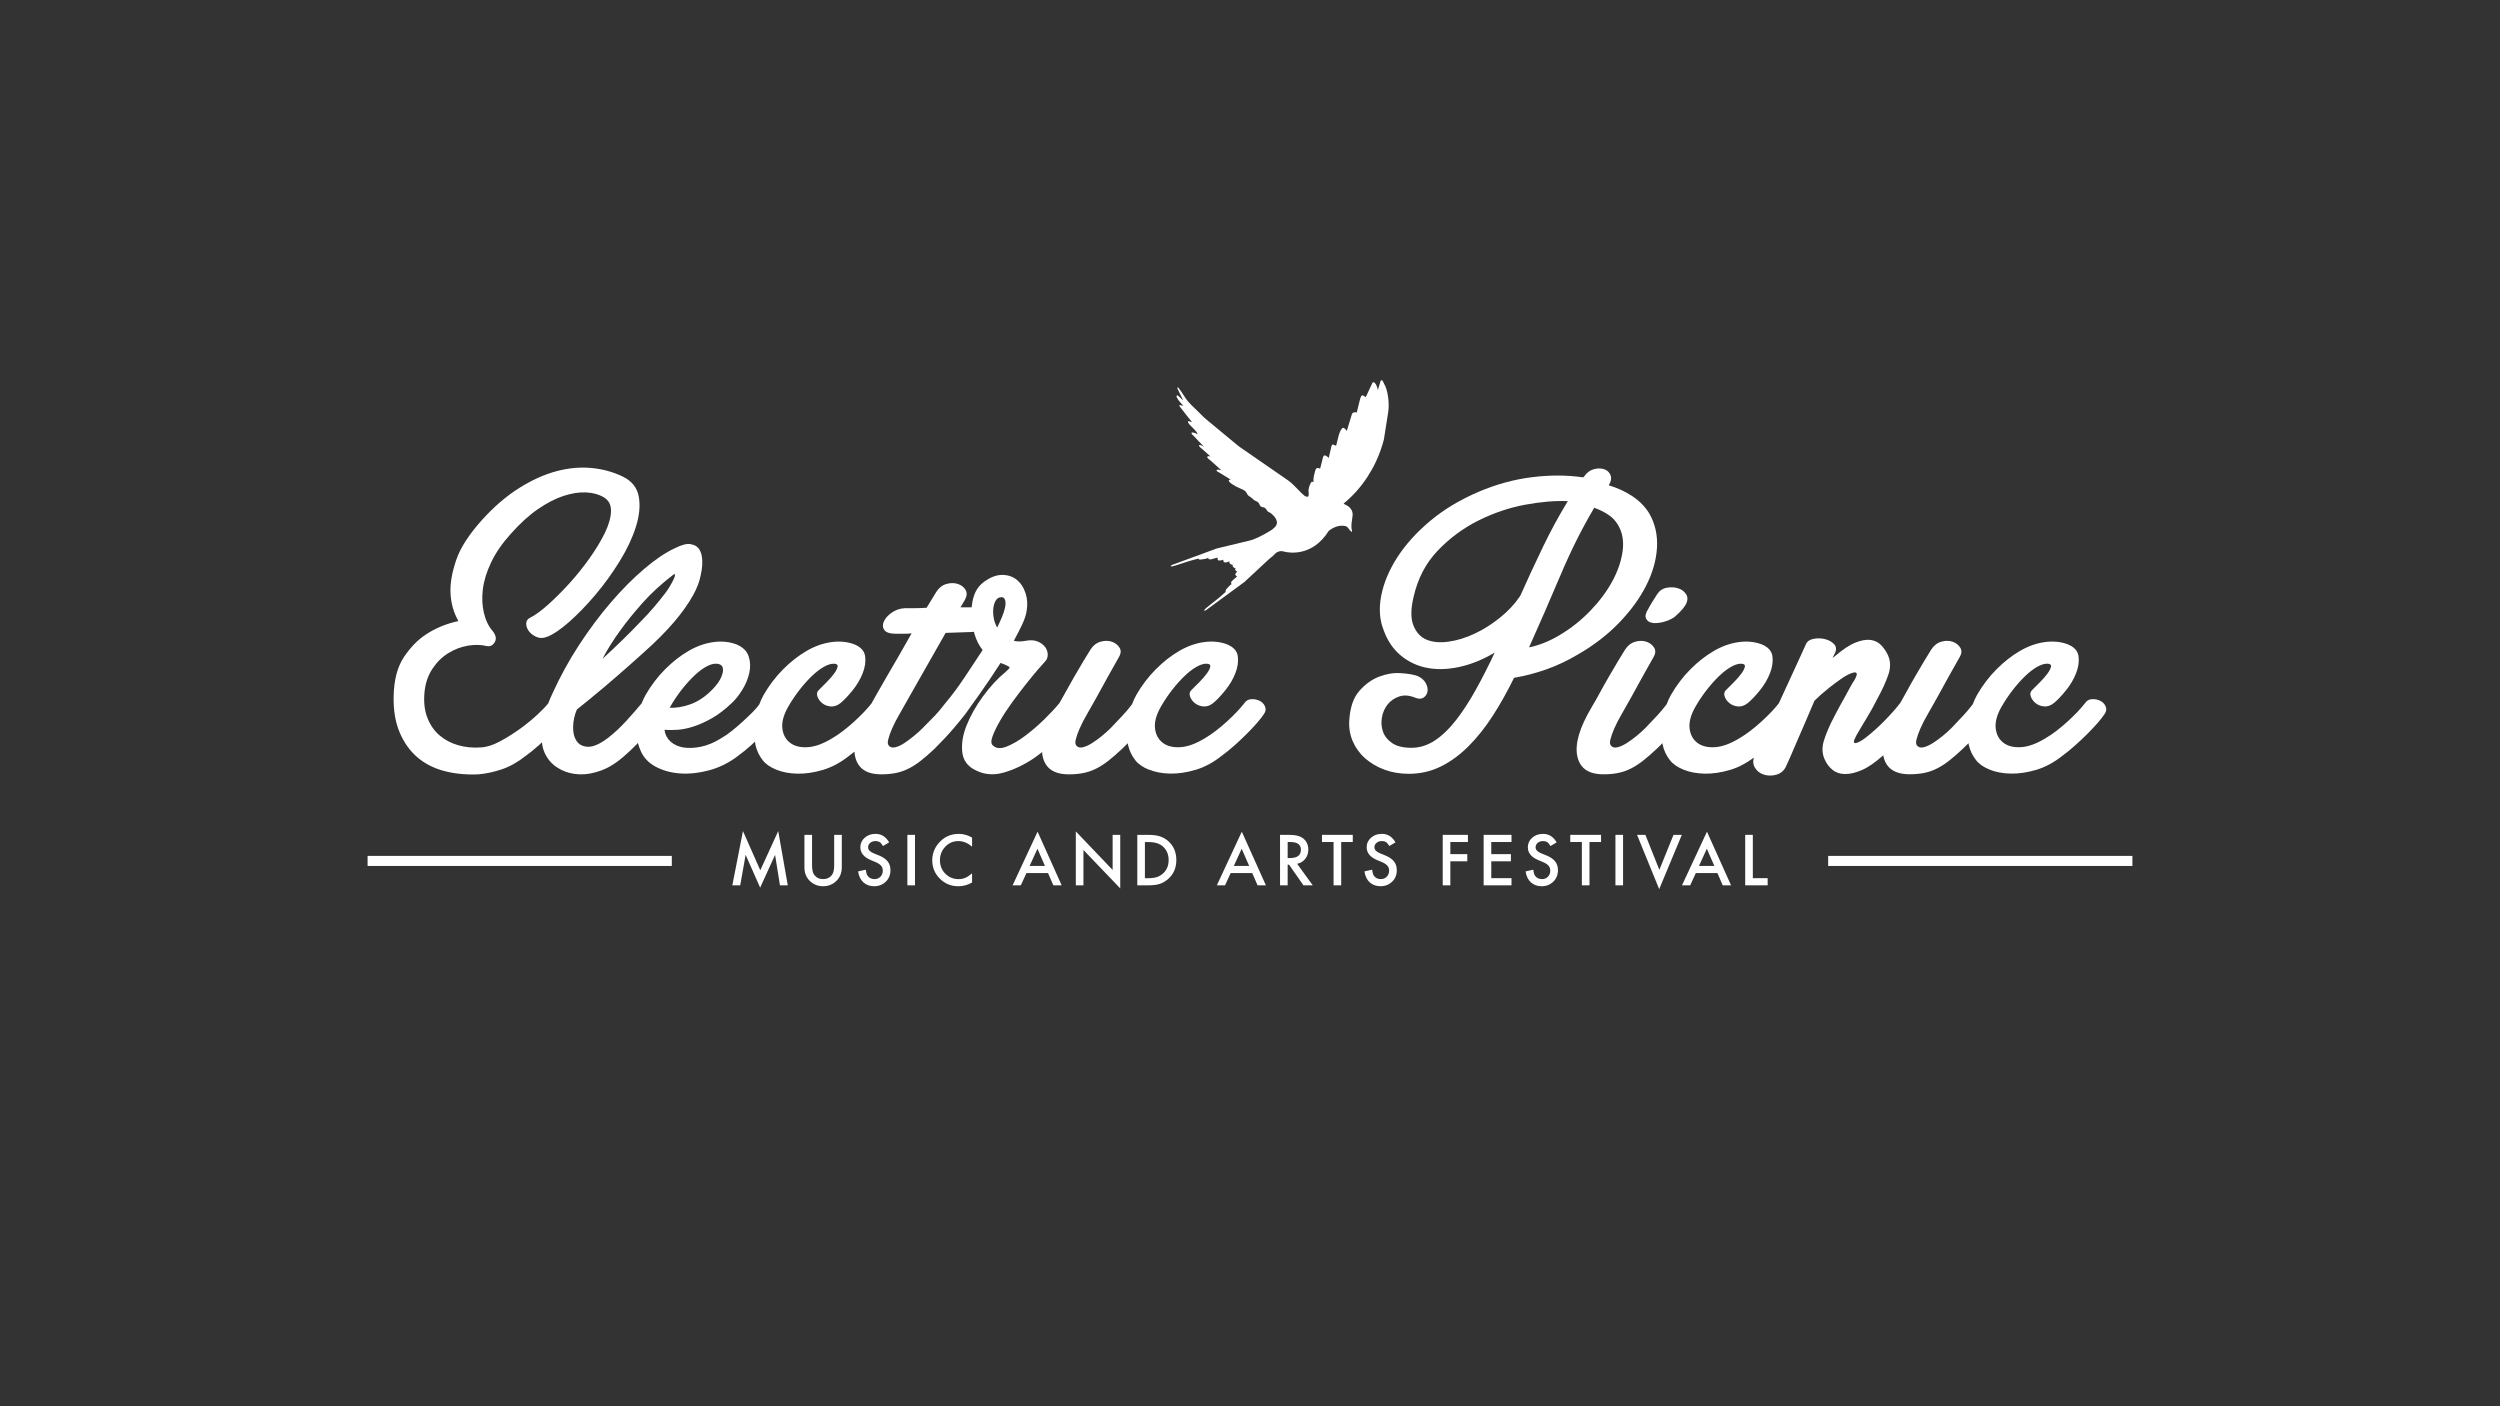 <?xml version="1.0" encoding="UTF-8"?>
<svg id="Layer_1" data-name="Layer 1" xmlns="http://www.w3.org/2000/svg" viewBox="0 0 1920 1080" fill="#FFFFFF">
  <rect x="0" y="0" width="1920" height="1080" fill="#333333" stroke="none"/>
  <path d="M882.51,591.08c4.73,1.92,10.15,2.93,16.23,3.04,6.09.11,12.57-.84,19.45-2.88,6.88-2.03,13.59-5.63,20.13-10.82,3.38-2.48,6.71-5.19,9.98-8.12,3.26-2.93,6.37-5.86,9.3-8.79,2.93-2.93,5.52-5.7,7.78-8.29,2.25-2.59,4.06-4.9,5.41-6.93,1.35-2.03,1.57-4,.67-5.92-.9-1.91-2.32-3.33-4.23-4.23-1.92-.89-4-1.29-6.26-1.18-2.26.12-4.06,1.18-5.41,3.21-1.58,2.03-3.5,4.23-5.75,6.6-2.26,2.37-4.73,4.79-7.44,7.27-2.71,2.49-5.53,4.86-8.46,7.11-2.93,2.26-5.75,4.18-8.45,5.75-7,4.28-13.31,6.6-18.95,6.93-5.64.34-10.15-.79-13.53-3.38-3.38-2.59-5.36-6.26-5.92-11-.56-4.74.85-10.15,4.23-16.24,2.7-4.73,5.64-9.13,8.79-13.19,3.16-4.06,6.31-7.61,9.47-10.66,3.16-3.04,6.2-5.41,9.13-7.1,2.93-1.69,5.52-2.54,7.78-2.54s3.26.73,3.04,2.2c-.23,1.47-1.13,3.28-2.71,5.42-1.58,2.14-3.5,4.34-5.75,6.6-2.25,2.25-4.17,4.17-5.75,5.75-1.58,1.35-2.03,3.05-1.36,5.08.68,2.03,1.91,3.78,3.73,5.24,1.8,1.47,4,2.31,6.6,2.54,2.59.23,5.13-.68,7.61-2.71,2.71-2.25,5.75-5.46,9.13-9.64,3.38-4.17,5.98-8.57,7.78-13.2,1.8-4.62,2.42-8.96,1.86-13.02-.57-4.06-3.34-7.1-8.29-9.14-5.41-2.03-11.34-2.59-17.76-1.69-6.43.9-12.75,3.16-18.94,6.77-6.21,3.61-12.18,8.28-17.93,14.04-5.75,5.75-10.76,12.35-15.05,19.79-1.26,2.24-2.31,4.65-3.27,7.15-2.69,3.49-5.11,6.37-7.22,8.58-2.25,2.37-5.3,5.58-9.13,9.64-2.03,2.03-4.28,4.06-6.77,6.09-2.48,2.03-4.96,3.84-7.44,5.41-2.48,1.58-4.79,2.65-6.93,3.21-2.15.57-3.78.28-4.91-.84-1.13-.9-1.41-2.54-.84-4.91.56-2.37,1.57-5.24,3.04-8.62,1.46-3.38,3.38-7.11,5.75-11.16,2.37-4.06,4.79-8.34,7.27-12.85,2.48-4.51,5.29-9.64,8.45-15.39,3.16-5.75,5.98-10.76,8.46-15.05,1.8-2.93,2.03-5.47.67-7.61-1.35-2.14-3.33-3.66-5.92-4.57-2.6-.9-5.47-.9-8.63,0-3.16.91-5.75,2.93-7.78,6.09-1.58,2.48-3.44,5.53-5.57,9.13-2.15,3.61-4.4,7.44-6.77,11.51-2.37,4.06-4.68,8.17-6.94,12.34-1.58,2.93-3.09,5.59-4.56,8.12-.05.06-.12.1-.17.16-2.93,3.61-6.77,7.73-11.5,12.35-4.74,4.62-9.59,8.79-14.55,12.51-4.96,3.72-9.7,6.49-14.2,8.29-4.52,1.81-8.01,1.58-10.49-.68-1.59-1.12-1.75-3.44-.51-6.93,1.24-3.49,3.16-7.49,5.76-12.01,2.59-4.51,5.69-9.24,9.3-14.21,3.6-4.96,7.16-9.64,10.65-14.04,3.5-4.4,6.6-8.18,9.3-11.34,2.71-3.15,4.51-5.18,5.41-6.09,1.35-1.35,2.04-3.09,2.04-5.24s-.68-4.11-2.04-5.92c-1.35-1.8-3.27-3.21-5.75-4.23-2.48-1.02-5.53-1.18-9.13-.51-3.39.68-6.43.68-9.13,0,2.48-4.51,4.62-8.68,6.42-12.52,1.8-3.83,2.93-7.22,3.39-10.15.9-4.96.62-9.64-.84-14.04-1.47-4.4-3.78-7.83-6.94-10.32-3.16-2.48-6.99-3.66-11.5-3.55-4.52.12-9.25,2.09-14.21,5.92-3.38,2.71-5.75,6.26-7.1,10.66-.82,2.65-1.34,5.43-1.62,8.29h-8.53l3.38-5.75c1.58-2.93,1.75-5.47.51-7.61-1.24-2.14-3.21-3.66-5.92-4.57-2.7-.9-5.64-.9-8.79,0-3.16.91-5.75,2.94-7.78,6.09l-7.44,12.18c-3.61.23-6.88.34-9.81.34h-7.11c-3.61.23-6.88,1.35-9.81,3.38-2.94,2.03-4.97,4.29-6.09,6.77-1.13,2.48-1.01,4.68.34,6.6,1.35,1.92,4.4,2.88,9.13,2.88h6.09c2.03,0,3.94-.11,5.75-.34-3.16,5.64-6.43,11.39-9.81,17.25-3.38,5.87-6.59,11.39-9.64,16.58-3.05,5.19-5.7,9.81-7.95,13.87-1.34,2.41-2.45,4.41-3.39,6.11-1.58,2.02-3.49,4.22-5.74,6.58-2.26,2.37-4.73,4.79-7.44,7.27-2.71,2.49-5.53,4.86-8.46,7.11-2.93,2.26-5.75,4.18-8.45,5.75-6.99,4.28-13.31,6.6-18.95,6.93-5.64.34-10.15-.79-13.53-3.38-3.39-2.59-5.36-6.26-5.92-11-.56-4.74.85-10.15,4.23-16.24,2.71-4.73,5.64-9.13,8.79-13.19,3.16-4.06,6.31-7.61,9.47-10.66,3.16-3.04,6.2-5.41,9.13-7.1,2.93-1.69,5.52-2.54,7.78-2.54s3.26.73,3.04,2.2c-.23,1.47-1.13,3.28-2.71,5.42-1.58,2.14-3.5,4.34-5.75,6.6s-4.18,4.17-5.75,5.75c-1.58,1.35-2.03,3.05-1.36,5.08.68,2.03,1.92,3.78,3.72,5.24,1.8,1.47,4,2.31,6.6,2.54,2.59.23,5.13-.68,7.61-2.71,2.71-2.25,5.75-5.46,9.13-9.64,3.38-4.17,5.97-8.57,7.78-13.2,1.8-4.62,2.42-8.96,1.86-13.02-.57-4.06-3.34-7.1-8.29-9.14-5.41-2.03-11.34-2.59-17.76-1.69-6.43.9-12.75,3.16-18.95,6.77-6.2,3.61-12.18,8.28-17.93,14.04-5.75,5.75-10.77,12.35-15.05,19.79-1.26,2.25-2.32,4.67-3.28,7.17-1.3,1.82-2.92,3.76-5.01,5.85-2.37,2.37-4.91,4.79-7.61,7.27-2.71,2.49-5.47,4.86-8.29,7.11-2.82,2.26-5.58,4.18-8.29,5.75-5.41,3.38-10.65,5.58-15.73,6.6-5.08,1.01-9.59,1.18-13.53.51-3.95-.67-7.22-2.2-9.81-4.56-2.59-2.37-4.12-5.36-4.57-8.97,2.71.23,5.97.23,9.81,0,3.84-.22,8-1.07,12.52-2.54,4.51-1.46,9.24-3.6,14.21-6.42,4.96-2.82,10.03-6.71,15.22-11.68,2.71-2.48,5.35-5.8,7.95-9.98,2.59-4.17,4.4-8.51,5.42-13.03,1.01-4.51.84-8.8-.51-12.85-1.35-4.06-4.52-7.1-9.47-9.14-5.41-2.03-11.33-2.59-17.76-1.69-6.43.9-12.74,3.16-18.94,6.77-6.21,3.61-12.18,8.28-17.93,14.04-5.75,5.75-10.77,12.35-15.05,19.79-1.13,2.06-2.09,4.19-2.97,6.35-.02.03-.04.05-.07.08-3.16,3.84-7.05,8.29-11.67,13.36-4.63,5.07-9.42,9.53-14.38,13.36-6.09,4.52-11.1,6.71-15.05,6.6-3.95-.11-6.88-1.58-8.79-4.4-1.92-2.82-2.82-6.48-2.71-11,.11-4.51,1.07-8.91,2.88-13.19,6.76-5.41,13.64-11.05,20.64-16.92,5.86-4.96,12.12-10.37,18.77-16.24,6.65-5.86,12.91-11.5,18.78-16.92,8.57-8.12,15.56-15.67,20.97-22.66,5.41-6.99,9.47-13.36,12.17-19.11,2.71-5.75,3.63-9.91,4.57-15.56.76-4.57.61-10.26-.97-13.87-1.81-4.28-4.96-5.19-7.66-5.75-2.71-.56-6.77.51-12.18,3.21-7.22,3.38-15.06,8.69-23.51,15.9-8.46,7.22-16.92,15.73-25.37,25.54-8.45,9.81-16.63,20.75-24.52,32.81-7.9,12.07-14.88,24.87-20.97,38.4-.98,2.08-1.88,4.24-2.72,6.45-1.58,2.03-4.28,4.84-8.09,8.43-3.84,3.61-8.24,7.22-13.2,10.83-4.96,3.61-10.15,6.88-15.56,9.81-5.41,2.93-10.38,4.52-14.88,4.74-6.09.45-11.9-.11-17.43-1.69-5.52-1.58-10.31-4.11-14.37-7.61-4.06-3.5-7.16-8-9.3-13.53-2.15-5.52-2.88-12.01-2.2-19.45.67-6.99,2.71-13.02,6.09-18.1,3.38-5.08,7.44-9.08,12.18-12.01,4.73-2.93,9.75-4.85,15.05-5.75,5.3-.9,10.2-.79,14.72.34,2.48.46,4.45-.56,5.92-3.04,1.46-2.48.96-5.29-1.52-8.45-3.17-3.6-5.42-8.23-6.77-13.87-1.35-5.64-1.64-11.73-.85-18.27.79-6.54,2.93-13.48,6.43-20.8,3.49-7.32,8.51-14.6,15.05-21.82,6.99-7.89,13.92-14.2,20.8-18.94,6.88-4.73,13.42-8.12,19.62-10.15,6.2-2.03,11.95-2.93,17.25-2.71,5.3.23,9.86,1.47,13.7,3.72,3.83,2.26,5.69,5.81,5.58,10.65-.11,4.85-1.64,10.32-4.56,16.41-2.93,6.09-6.82,12.58-11.67,19.45-4.85,6.88-10.04,13.36-15.56,19.45-5.52,6.09-11,11.56-16.4,16.41-5.41,4.85-10.15,8.29-14.21,10.32-1.81.91-2.71,2.37-2.71,4.39s.68,3.95,2.03,5.75c1.35,1.81,3.26,3.27,5.75,4.4,2.48,1.13,5.18,1.13,8.12,0,4.74-1.8,10.43-5.64,17.08-11.5,6.65-5.86,13.36-12.8,20.13-20.8,6.77-8,12.96-16.57,18.61-25.71,5.64-9.14,9.81-17.99,12.51-26.55,2.71-8.57,3.44-16.29,2.2-23.18-1.24-6.87-5.36-12.01-12.34-15.39-7.45-3.6-15.51-5.8-24.19-6.59-8.68-.79-17.65.06-26.89,2.54-9.25,2.48-18.72,6.77-28.41,12.85-9.71,6.09-19.17,14.21-28.42,24.36-10.15,11.28-16.8,21.6-19.96,30.95-3.16,9.36-4.63,17.54-4.4,24.53.22,8.12,2.26,15.56,6.09,22.33-9.25,2.03-17.48,5.41-24.69,10.15-6.32,4.06-12.01,9.87-17.09,17.42-5.07,7.56-7.72,17.65-7.95,30.28-.23,10.6,1.29,19.79,4.57,27.57,3.27,7.78,7.78,14.15,13.53,19.12,5.75,4.96,12.69,8.52,20.8,10.65,8.12,2.14,16.92,2.98,26.39,2.53,5.41-.45,11.21-1.69,17.42-3.72,6.2-2.03,12.46-5.53,18.78-10.48,3.38-2.48,6.71-5.19,9.98-8.12.84-.76,1.64-1.51,2.46-2.27.1.75.1,1.52.24,2.27.79,4.29,2.54,8.12,5.24,11.51,2.25,2.93,5.42,5.41,9.47,7.44,4.06,2.03,8.63,3.16,13.7,3.38,5.08.23,10.6-.73,16.57-2.87,5.97-2.14,12.01-5.92,18.1-11.33,3.16-2.71,6.26-5.64,9.31-8.8.36-.38.68-.74,1.03-1.11.57,2.08,1.26,4.15,2.18,6.18,2.25,5.19,6.14,9.25,11.67,12.18,5.53,2.93,11.84,4.62,18.94,5.08,7.1.45,14.55-.39,22.33-2.54,7.78-2.14,15.06-5.8,21.82-10.99,3.38-2.48,6.71-5.19,9.98-8.12,1.03-.92,2-1.85,2.98-2.77.15.86.2,1.74.4,2.6,1.01,4.39,2.88,8.29,5.58,11.67,2.25,2.93,5.75,5.36,10.49,7.27,4.74,1.92,10.15,2.93,16.24,3.04,6.09.11,12.57-.84,19.45-2.88,6.88-2.03,13.59-5.63,20.13-10.82,1.39-1.02,2.77-2.11,4.14-3.2.07,1.16.2,2.29.42,3.37,1.92,9.36,8.63,14.04,20.13,14.04,4.06,0,7.78-.33,11.16-1.01,3.39-.67,6.65-1.8,9.81-3.38,3.15-1.58,6.31-3.6,9.47-6.09,3.15-2.48,6.64-5.52,10.48-9.13,5.86-5.86,10.71-11.05,14.55-15.56,3.84-4.51,6.88-8.23,9.13-11.16,1.8-2.48,5.35-7.44,10.65-14.88,5.29-7.44,10.77-15.56,16.41-24.36,4.74,1.81,7.04,2.99,6.93,3.55-.11.57-1.07,1.64-2.88,3.21-6.32,5.19-12.17,11.51-17.59,18.95-5.41,7.44-9.59,14.83-12.52,22.16-2.93,7.33-4.06,14.16-3.38,20.47.67,6.32,3.94,10.94,9.81,13.87,6.77,3.61,14.09,4.28,21.99,2.03,7.89-2.25,15.61-5.92,23.17-11,2.22-1.49,4.26-3.17,6.37-4.78.08,1.06.18,2.1.38,3.09,1.92,9.36,8.63,14.04,20.13,14.04,4.06,0,7.78-.33,11.16-1.01,3.38-.67,6.65-1.8,9.81-3.38,3.15-1.58,6.31-3.6,9.47-6.09,3.15-2.48,6.64-5.52,10.49-9.13,1.52-1.47,2.97-2.89,4.35-4.28.09.47.11.94.22,1.4,1.01,4.39,2.88,8.29,5.58,11.67,2.25,2.93,5.75,5.36,10.49,7.27ZM514.48,543.21c2.7-4.73,5.63-9.13,8.79-13.19,3.16-4.06,6.31-7.61,9.47-10.66,3.15-3.04,6.2-5.41,9.13-7.1,2.93-1.69,5.53-2.54,7.78-2.54,4.51,0,6.31,2.26,5.41,6.77-.9,4.52-4.06,9.36-9.47,14.55-4.97,4.74-10.21,8.07-15.73,9.98-5.53,1.92-10.77,2.77-15.73,2.54l.34-.34ZM476.25,484.35c4.51-6.31,10.15-13.31,16.91-20.97,6.77-7.67,14.89-15.11,24.36-22.33,0,0,2.6-1.29-1.19,5.92-1.34,2.55-3.1,5.53-5.59,8.8-2.48,3.27-5.36,6.83-8.62,10.66-3.27,3.83-6.71,7.56-10.32,11.16-8.35,8.8-18.04,18.27-29.09,28.41,3.6-6.98,8.12-14.2,13.53-21.65ZM740.44,520.72c-4.77,7.14-9.23,13.14-13.42,18.1-.19.18-.35.42-.52.63-.2.24-.4.5-.6.72,0,0,0,.02-.01.03-2.92,3.82-5.51,6.91-7.76,9.28-2.25,2.37-5.41,5.58-9.47,9.64-2.03,2.03-4.28,4.06-6.76,6.09-2.48,2.03-4.91,3.84-7.27,5.41-2.37,1.58-4.62,2.65-6.77,3.21-2.15.57-3.77.28-4.91-.84-1.13-.9-1.41-2.54-.84-4.91.56-2.37,1.57-5.24,3.04-8.62,1.46-3.38,3.38-7.11,5.75-11.16,2.37-4.06,4.79-8.34,7.27-12.85l28.08-49.39,19.96-.68c.61,0,1.21-.07,1.8-.17.15.56.22,1.13.39,1.69,1.46,4.85,3.55,8.96,6.26,12.35-4.28,6.54-9.02,13.7-14.2,21.48ZM771.9,466.42c-.45,2.25-1.24,4.73-2.37,7.44-1.14,2.71-2.37,5.41-3.72,8.12-1.36-2.48-2.26-5.08-2.71-7.78-.45-2.71-.5-5.24-.16-7.61.34-2.37,1.01-4.28,2.03-5.75,1.02-1.46,2.42-2.2,4.23-2.2,1.35,0,2.25.74,2.71,2.2.45,1.47.45,3.33,0,5.59Z"/>
  <path d="M1211.86,502.62c12.17-6.99,22.71-15.11,31.63-24.35,8.91-9.25,15.84-18.77,20.8-28.59,4.96-9.81,7.72-19.5,8.28-29.09.56-9.58-1.41-18.32-5.91-26.22-3.17-5.19-7.45-9.58-12.86-13.2-5.41-3.6-11.49-6.43-18.27-8.46,1.8-2.93,2.25-5.52,1.35-7.78-.91-2.25-2.54-3.78-4.91-4.57-2.37-.79-5.02-.79-7.95,0-2.93.79-5.41,2.65-7.44,5.58l-.68.68c-12.17-1.8-25.2-1.86-39.07-.17-13.87,1.69-27.69,5.47-41.44,11.33-14.21,6.09-26.56,13.53-37.04,22.33-10.49,8.79-18.89,18.1-25.2,27.9-6.32,9.81-10.44,19.62-12.35,29.43-1.92,9.81-1.3,18.66,1.86,26.56,2.93,8.12,7.32,14.6,13.2,19.45,5.86,4.85,12.57,8.01,20.13,9.47,7.55,1.47,15.78,1.24,24.69-.68,8.91-1.91,17.99-5.58,27.23-11-4.73,10.15-9.59,19.68-14.54,28.59-4.96,8.91-10.04,16.69-15.22,23.34-5.19,6.66-10.6,11.84-16.24,15.56-5.64,3.72-11.62,5.58-17.93,5.58s-11.22-1.19-14.72-3.55c-3.5-2.37-5.87-5.29-7.1-8.79-1.24-3.49-1.52-7.16-.84-10.99.68-3.84,2.14-7.16,4.39-9.98,2.25-2.81,5.19-4.84,8.8-6.08,3.6-1.24,7.67-.96,12.18.84,2.71,1.13,4.9,1.13,6.59,0,1.69-1.12,2.71-2.71,3.05-4.74.33-2.03-.12-4.17-1.35-6.43-1.24-2.25-3.33-4.06-6.26-5.41-3.17-1.13-7.5-1.86-13.03-2.2-5.52-.34-11.05.57-16.57,2.71-5.53,2.14-10.55,5.75-15.05,10.82-4.52,5.08-7.11,12.47-7.78,22.16-.46,5.87.39,11.33,2.54,16.41,2.14,5.07,5.29,9.47,9.47,13.19,4.17,3.72,9.13,6.66,14.88,8.8,5.75,2.15,12.01,3.21,18.78,3.21,8.79,0,16.96-1.86,24.52-5.58,7.55-3.72,14.66-8.91,21.31-15.56,6.65-6.65,12.86-14.43,18.61-23.34,5.75-8.91,11.21-18.66,16.41-29.26,8.12-1.35,16.35-3.49,24.69-6.43,8.34-2.93,16.46-6.77,24.36-11.5ZM1151.98,474.37c-6.32,5.08-12.85,9.2-19.62,12.35-6.77,3.16-13.42,5.19-19.96,6.09-6.54.9-12.13.4-16.75-1.52-4.62-1.91-8.01-5.58-10.15-11-2.15-5.41-2.09-12.74.17-21.99,3.16-13.98,9.31-25.76,18.44-35.35,9.13-9.58,19.56-17.3,31.29-23.17,11.72-5.86,23.73-9.92,36.03-12.18,12.29-2.25,23.17-3.16,32.64-2.71-6.76,11.05-13.14,22.78-19.11,35.18-5.98,12.4-11.78,24.92-17.42,37.55-4.06,6.09-9.25,11.67-15.56,16.74ZM1198.33,442.06c7.89-18.72,16.57-36.08,26.04-52.09,3.83,1.35,7.39,3.1,10.65,5.24,3.28,2.15,5.8,4.79,7.61,7.95,3.39,5.64,4.57,12.29,3.56,19.96-1.02,7.67-3.67,15.45-7.95,23.34-4.29,7.89-9.99,15.51-17.09,22.84-7.1,7.33-15.05,13.59-23.85,18.77-7.67,4.51-15.33,7.56-23,9.13,8.12-18.04,16.12-36.42,24.02-55.14Z"/>
  <path d="M1265.98,467.44c-2.04,3.16-2.66,5.64-1.86,7.44.78,1.81,2.25,2.94,4.4,3.38,2.14.46,4.79.34,7.94-.34,3.16-.68,6.21-1.91,9.14-3.72,1.13-.9,2.59-2.25,4.4-4.06,1.8-1.8,3.27-3.61,4.4-5.41,1.8-3.15,2.03-5.86.67-8.12-1.35-2.25-3.38-3.84-6.08-4.74-2.71-.9-5.64-1.07-8.8-.51-3.16.56-5.64,2.2-7.44,4.9-1.13,1.81-2.37,3.78-3.72,5.92-1.35,2.15-2.37,3.89-3.04,5.24Z"/>
  <path d="M1403.99,528.83c3.83-3.04,7.54-5.8,11.16-8.29,1.35-.9,2.82-1.75,4.39-2.54,1.58-.79,2.99-1.3,4.23-1.53,1.24-.22,1.97.06,2.2.85.22.79-.33,2.43-1.69,4.91-1.13,1.58-2.31,3.55-3.55,5.92-1.24,2.37-2.6,4.85-4.06,7.44-1.47,2.6-2.87,5.13-4.23,7.61-1.35,2.48-2.48,4.63-3.39,6.43-3.83,7.22-6.59,13.59-8.28,19.11-1.69,5.53-1.41,10.55.85,15.06,1.35,2.93,3.26,5.41,5.75,7.44,2.48,2.03,5.58,3.1,9.3,3.21,3.72.11,8-.84,12.86-2.87,4.85-2.03,10.32-5.75,16.4-11.16.15-.12.29-.27.43-.39.04.18.04.37.07.56,1.92,9.36,8.64,14.04,20.13,14.04,4.06,0,7.79-.33,11.16-1.01,3.38-.67,6.65-1.8,9.81-3.38,3.15-1.58,6.3-3.6,9.47-6.09,3.15-2.48,6.65-5.52,10.49-9.13,1.51-1.45,2.94-2.86,4.3-4.23.09.45.16.91.26,1.35,1.02,4.4,2.87,8.29,5.58,11.68,2.25,2.93,5.75,5.36,10.49,7.27,4.74,1.92,10.14,2.93,16.23,3.04,6.1.11,12.58-.84,19.45-2.88,6.88-2.03,13.58-5.63,20.13-10.82,3.39-2.48,6.71-5.19,9.97-8.13,3.26-2.92,6.37-5.86,9.31-8.79,2.92-2.93,5.52-5.69,7.78-8.29,2.25-2.59,4.06-4.9,5.41-6.93,1.36-2.03,1.57-4,.68-5.92-.91-1.91-2.32-3.33-4.23-4.23-1.91-.89-4-1.29-6.25-1.18-2.26.11-4.05,1.18-5.41,3.21-1.57,2.03-3.5,4.23-5.75,6.6-2.26,2.37-4.74,4.79-7.44,7.27-2.71,2.49-5.53,4.85-8.46,7.1-2.93,2.26-5.76,4.18-8.45,5.75-6.99,4.28-13.31,6.6-18.94,6.93-5.64.34-10.16-.79-13.54-3.38-3.37-2.59-5.35-6.26-5.91-11-.56-4.74.84-10.15,4.23-16.24,2.7-4.73,5.64-9.13,8.8-13.19,3.15-4.06,6.31-7.61,9.47-10.66,3.15-3.04,6.2-5.41,9.13-7.1,2.93-1.69,5.53-2.54,7.79-2.54s3.26.73,3.04,2.2c-.23,1.47-1.13,3.28-2.71,5.42-1.58,2.14-3.49,4.34-5.75,6.6-2.25,2.26-4.17,4.17-5.75,5.75-1.57,1.35-2.03,3.04-1.35,5.08.68,2.03,1.91,3.78,3.73,5.24,1.8,1.47,4,2.31,6.59,2.54,2.59.23,5.13-.68,7.61-2.71,2.71-2.25,5.75-5.46,9.13-9.64,3.39-4.17,5.98-8.57,7.79-13.2,1.8-4.62,2.42-8.96,1.86-13.02-.56-4.06-3.33-7.11-8.28-9.14-5.41-2.03-11.34-2.59-17.76-1.69-6.43.91-12.75,3.16-18.94,6.77-6.21,3.61-12.18,8.28-17.94,14.04-5.75,5.75-10.77,12.35-15.05,19.79-1.26,2.24-2.31,4.65-3.27,7.15-2.7,3.49-5.12,6.37-7.22,8.58-2.25,2.37-5.3,5.58-9.12,9.65-2.03,2.03-4.29,4.06-6.77,6.09-2.48,2.03-4.96,3.84-7.44,5.41-2.49,1.58-4.8,2.65-6.93,3.21-2.16.57-3.78.28-4.92-.84-1.13-.9-1.41-2.54-.84-4.91.56-2.37,1.57-5.24,3.04-8.62,1.46-3.39,3.38-7.11,5.75-11.16,2.37-4.06,4.78-8.34,7.27-12.85,2.49-4.51,5.3-9.64,8.46-15.39,3.15-5.75,5.98-10.76,8.46-15.05,1.8-2.93,2.04-5.47.67-7.61-1.35-2.14-3.32-3.66-5.91-4.57-2.6-.9-5.47-.9-8.63,0-3.17.91-5.75,2.93-7.79,6.09-1.57,2.48-3.44,5.53-5.57,9.13-2.16,3.61-4.41,7.44-6.77,11.5-2.37,4.06-4.68,8.18-6.93,12.35-1.55,2.87-3.03,5.48-4.47,7.97-.08.11-.18.2-.26.32-2.93,3.84-6.83,8.24-11.68,13.19-4.85,4.97-9.76,9.36-14.71,13.2-1.13.9-2.37,1.75-3.72,2.53-1.35.79-2.53,1.3-3.55,1.52-1.02.23-1.58-.05-1.69-.84-.11-.79.51-2.42,1.86-4.91,2.7-4.74,5.41-9.3,8.12-13.7,2.7-4.4,5.29-9.08,7.78-14.04,3.83-6.99,6.71-13.24,8.62-18.77,1.91-5.52,1.86-10.54-.17-15.05-1.35-2.93-3.1-5.52-5.24-7.78-2.14-2.25-4.85-3.6-8.12-4.06-3.28-.45-7.17.23-11.67,2.03-4.52,1.8-9.93,5.41-16.24,10.82l-1.35,1.02,2.02-4.06c1.13-2.7.8-4.96-1.01-6.77-1.81-1.8-4.12-3.04-6.94-3.72-2.82-.68-5.7-.73-8.63-.17-2.93.57-4.85,1.86-5.75,3.89-2.48,5.41-5.47,11.96-8.97,19.62-3.49,7.67-7.1,15.51-10.82,23.51-.4.87-.8,1.69-1.2,2.56-1.57,2.02-3.48,4.21-5.73,6.57-2.25,2.37-4.73,4.79-7.44,7.27-2.7,2.49-5.53,4.85-8.46,7.1-2.93,2.26-5.75,4.18-8.45,5.75-6.99,4.28-13.31,6.6-18.95,6.93-5.63.34-10.15-.79-13.53-3.38-3.38-2.59-5.36-6.26-5.91-11-.57-4.74.84-10.15,4.23-16.24,2.7-4.73,5.63-9.13,8.79-13.19,3.17-4.06,6.32-7.61,9.47-10.66,3.17-3.04,6.21-5.41,9.14-7.1,2.92-1.69,5.52-2.54,7.78-2.54s3.26.73,3.04,2.2c-.22,1.47-1.13,3.28-2.7,5.42-1.58,2.14-3.49,4.34-5.75,6.6-2.26,2.26-4.18,4.17-5.75,5.75-1.59,1.35-2.03,3.04-1.35,5.08.67,2.03,1.91,3.78,3.72,5.24,1.8,1.47,4.01,2.31,6.6,2.54,2.59.23,5.13-.68,7.61-2.71,2.71-2.25,5.75-5.46,9.14-9.64,3.39-4.17,5.97-8.57,7.78-13.2,1.8-4.62,2.43-8.96,1.87-13.02-.57-4.06-3.34-7.11-8.29-9.14-5.41-2.03-11.34-2.59-17.75-1.69-6.43.91-12.74,3.16-18.95,6.77-6.2,3.61-12.18,8.28-17.93,14.04-5.75,5.75-10.77,12.35-15.05,19.79-1.26,2.24-2.32,4.65-3.28,7.15-2.69,3.49-5.11,6.37-7.21,8.58-2.26,2.37-5.3,5.58-9.13,9.65-2.04,2.03-4.29,4.06-6.77,6.09-2.48,2.03-4.97,3.84-7.45,5.41-2.48,1.58-4.79,2.65-6.93,3.21-2.15.57-3.78.28-4.91-.84-1.13-.9-1.41-2.54-.84-4.91.56-2.37,1.57-5.24,3.03-8.62,1.47-3.39,3.38-7.11,5.75-11.16,2.37-4.06,4.8-8.34,7.27-12.85,2.48-4.51,5.3-9.64,8.46-15.39,3.15-5.75,5.97-10.76,8.45-15.05,1.8-2.93,2.03-5.47.68-7.61-1.35-2.14-3.33-3.66-5.92-4.57-2.6-.9-5.48-.9-8.63,0-3.16.91-5.75,2.93-7.79,6.09-1.58,2.48-3.44,5.53-5.58,9.13-2.15,3.61-4.39,7.44-6.76,11.5-2.37,4.06-4.68,8.18-6.94,12.35-2.26,4.18-4.39,7.95-6.43,11.33-9.24,15.56-12.91,28.03-10.99,37.38,1.91,9.36,8.62,14.04,20.13,14.04,4.06,0,7.77-.33,11.16-1.01,3.39-.67,6.65-1.8,9.81-3.38,3.15-1.58,6.31-3.6,9.47-6.09,3.15-2.48,6.65-5.52,10.49-9.13,1.52-1.47,2.97-2.89,4.34-4.28.1.47.11.94.22,1.4,1.01,4.4,2.87,8.29,5.57,11.68,2.26,2.93,5.75,5.36,10.49,7.27,4.74,1.92,10.15,2.93,16.24,3.04,6.08.11,12.57-.84,19.46-2.88,6.21-1.83,12.26-5.01,18.2-9.41-.72,2.78-.55,5.2.57,7.22,1.57,2.82,3.89,4.74,6.93,5.75,3.05,1.02,6.26,1.07,9.64.17,3.39-.91,5.87-2.93,7.44-6.09.68-1.35,1.75-3.72,3.22-7.11,1.46-3.38,3.21-7.44,5.24-12.17,2.02-4.74,4.23-9.81,6.6-15.23,2.37-5.41,4.68-10.83,6.93-16.24,3.15-3.15,6.65-6.26,10.49-9.3Z"/>
  <rect x="1404.04" y="657.33" width="233.65" height="7.73"/>
  <rect x="282.31" y="657.33" width="233.64" height="7.73"/>
  <polygon points="599.01 679.93 605.01 679.93 597.68 638.26 583.9 668.38 570.59 638.26 562.43 679.93 568.48 679.93 572.65 656.51 583.8 681.72 595.27 656.54 599.01 679.93"/>
  <path d="M646.5,666.12v-24.95h-5.85v23.35c0,3.38-.55,5.82-1.63,7.3-1.62,2.23-3.91,3.34-6.88,3.34s-5.23-1.12-6.86-3.34c-1.09-1.54-1.63-3.97-1.63-7.3v-23.35h-5.85v24.95c0,4.09,1.27,7.45,3.81,10.09,2.85,2.95,6.36,4.42,10.52,4.42s7.68-1.47,10.54-4.42c2.54-2.64,3.82-6.01,3.82-10.09Z"/>
  <path d="M674.79,656.89l-3.87-1.58c-2.81-1.16-4.22-2.68-4.22-4.57,0-1.37.54-2.51,1.61-3.41,1.07-.92,2.42-1.38,4.04-1.38,1.32,0,2.4.27,3.24.8.81.47,1.65,1.47,2.54,3.01l4.74-2.81c-2.51-4.35-6-6.53-10.47-6.53-3.31,0-6.08.99-8.31,2.96-2.23,1.96-3.34,4.39-3.34,7.31,0,4.32,2.65,7.6,7.96,9.84l3.74,1.56c.97.42,1.81.86,2.51,1.32.7.46,1.28.96,1.72,1.48.44.53.77,1.1.98,1.73.21.63.31,1.32.31,2.07,0,1.87-.6,3.42-1.81,4.64-1.2,1.22-2.72,1.83-4.54,1.83-2.31,0-4.07-.84-5.27-2.51-.67-.87-1.14-2.45-1.41-4.72l-5.92,1.3c.53,3.61,1.88,6.42,4.04,8.41,2.2,1.99,4.97,2.99,8.34,2.99,3.55,0,6.52-1.18,8.91-3.52,2.38-2.32,3.56-5.27,3.56-8.84,0-2.66-.73-4.91-2.18-6.74-1.46-1.83-3.76-3.39-6.91-4.66Z"/>
  <rect x="696.86" y="641.17" width="5.85" height="38.76"/>
  <path d="M720.87,647.52c-3.26,3.87-4.9,8.27-4.9,13.21,0,5.51,1.95,10.21,5.85,14.11,3.91,3.87,8.64,5.8,14.18,5.8,3.69,0,7.2-.95,10.55-2.84v-7.05c-.96.81-1.86,1.49-2.72,2.06-.86.57-1.69,1.02-2.5,1.36-1.44.67-3.19,1-5.25,1-3.98,0-7.35-1.4-10.09-4.19-2.75-2.79-4.12-6.23-4.12-10.29s1.37-7.6,4.12-10.44c2.73-2.87,6.08-4.29,10.07-4.29,3.61,0,7.11,1.41,10.49,4.24v-6.93c-3.25-1.89-6.61-2.84-10.09-2.84-6.37,0-11.57,2.37-15.59,7.11Z"/>
  <path d="M777.69,679.93h6.3l4.32-9.41h16.59l4.07,9.41h6.4l-18.5-41.2-19.18,41.2ZM790.75,665.02l6.02-13.18,5.75,13.18h-11.77Z"/>
  <polygon points="832.08 652.79 860.35 682.29 860.35 641.17 854.5 641.17 854.5 668.11 826.23 638.54 826.23 679.93 832.08 679.93 832.08 652.79"/>
  <path d="M890.82,642.32c-2.26-.77-5.34-1.15-9.24-1.15h-8.13v38.76h8.03c3.93,0,6.97-.36,9.11-1.08,2.29-.72,4.48-2,6.58-3.84,4.17-3.68,6.25-8.5,6.25-14.46s-2-10.74-6-14.38c-1.97-1.81-4.17-3.09-6.6-3.84ZM893.2,670.82c-1.4,1.27-2.98,2.2-4.72,2.79-1.74.55-3.93.83-6.55.83h-2.64v-27.76h2.64c4.98,0,8.76,1.18,11.32,3.54,2.84,2.64,4.27,6.09,4.27,10.34s-1.44,7.64-4.32,10.27Z"/>
  <path d="M953.71,638.74l-19.18,41.2h6.3l4.32-9.41h16.59l4.07,9.41h6.4l-18.5-41.2ZM947.59,665.02l6.02-13.18,5.75,13.18h-11.77Z"/>
  <path d="M1002.43,659.62c1.57-1.98,2.36-4.34,2.36-7.08,0-3.52-1.26-6.35-3.76-8.49-2.28-1.92-5.98-2.89-11.1-2.89h-6.86v38.76h5.85v-15.87h1.05l11.07,15.87h7.15l-12-16.52c2.57-.55,4.65-1.82,6.23-3.79ZM988.93,658.97v-12.3h2.09c5.39,0,8.08,1.98,8.08,5.95,0,4.23-2.77,6.35-8.31,6.35h-1.86Z"/>
  <polygon points="1015.28 646.67 1024.19 646.67 1024.19 679.93 1030.04 679.93 1030.04 646.67 1038.93 646.67 1038.93 641.17 1015.28 641.17 1015.28 646.67"/>
  <path d="M1069.18,677.12c2.38-2.32,3.56-5.27,3.56-8.84,0-2.66-.73-4.91-2.18-6.74-1.46-1.83-3.76-3.39-6.91-4.66l-3.87-1.58c-2.81-1.16-4.22-2.68-4.22-4.57,0-1.37.54-2.51,1.61-3.41,1.07-.92,2.42-1.38,4.04-1.38,1.32,0,2.4.27,3.24.8.8.47,1.65,1.47,2.54,3.01l4.74-2.81c-2.51-4.35-6-6.53-10.47-6.53-3.31,0-6.08.99-8.31,2.96-2.22,1.96-3.34,4.39-3.34,7.31,0,4.32,2.65,7.6,7.96,9.84l3.74,1.56c.97.42,1.81.86,2.51,1.32.7.46,1.28.96,1.72,1.48.44.53.77,1.1.98,1.73.21.63.31,1.32.31,2.07,0,1.87-.6,3.42-1.81,4.64-1.2,1.22-2.72,1.83-4.54,1.83-2.31,0-4.07-.84-5.27-2.51-.67-.87-1.14-2.45-1.41-4.72l-5.92,1.3c.53,3.61,1.88,6.42,4.04,8.41,2.2,1.99,4.97,2.99,8.34,2.99,3.55,0,6.52-1.18,8.91-3.52Z"/>
  <polygon points="1126.88 655.98 1113.86 655.98 1113.86 646.67 1127.36 646.67 1127.36 641.17 1108.01 641.17 1108.01 679.93 1113.86 679.93 1113.86 661.48 1126.88 661.48 1126.88 655.98"/>
  <polygon points="1139.44 679.93 1160.83 679.93 1160.83 674.43 1145.3 674.43 1145.3 661.48 1160.38 661.48 1160.38 655.98 1145.3 655.98 1145.3 646.67 1160.83 646.67 1160.83 641.17 1139.44 641.17 1139.44 679.93"/>
  <path d="M1187.42,656.89l-3.87-1.58c-2.81-1.16-4.22-2.68-4.22-4.57,0-1.37.54-2.51,1.61-3.41,1.07-.92,2.42-1.38,4.04-1.38,1.32,0,2.4.27,3.24.8.81.47,1.65,1.47,2.54,3.01l4.74-2.81c-2.51-4.35-6-6.53-10.47-6.53-3.31,0-6.08.99-8.31,2.96-2.23,1.96-3.34,4.39-3.34,7.31,0,4.32,2.65,7.6,7.96,9.84l3.74,1.56c.98.42,1.81.86,2.51,1.32.7.46,1.28.96,1.72,1.48.44.53.77,1.1.98,1.73.21.63.31,1.32.31,2.07,0,1.87-.6,3.42-1.81,4.64-1.2,1.22-2.72,1.83-4.54,1.83-2.31,0-4.07-.84-5.27-2.51-.67-.87-1.14-2.45-1.41-4.72l-5.92,1.3c.53,3.61,1.88,6.42,4.04,8.41,2.19,1.99,4.97,2.99,8.34,2.99,3.55,0,6.52-1.18,8.91-3.52,2.38-2.32,3.56-5.27,3.56-8.84,0-2.66-.73-4.91-2.19-6.74-1.45-1.83-3.76-3.39-6.9-4.66Z"/>
  <polygon points="1205.96 646.67 1214.87 646.67 1214.87 679.93 1220.72 679.93 1220.72 646.67 1229.61 646.67 1229.61 641.17 1205.96 641.17 1205.96 646.67"/>
  <rect x="1240.66" y="641.17" width="5.85" height="38.76"/>
  <polygon points="1285.26 641.17 1274.38 668.03 1263.66 641.17 1257.26 641.17 1274.26 682.85 1291.65 641.17 1285.26 641.17"/>
  <path d="M1291.77,679.93h6.3l4.32-9.41h16.59l4.07,9.41h6.4l-18.5-41.2-19.18,41.2ZM1304.83,665.02l6.02-13.18,5.75,13.18h-11.77Z"/>
  <polygon points="1340.32 641.17 1340.32 679.93 1357.56 679.93 1357.56 674.43 1346.17 674.43 1346.17 641.17 1340.32 641.17"/>
  <path d="M984.81,423.3l1.35.35h0c3.62.89,21.63,4.22,34.28-15.89,0,0,3.55-3.17,8.45-3.93.16,0,.34-.01.54-.01.71-.08,1.4-.09,2.06-.07.71.06,1.43.18,2.16.41.49.14.89.41,1.28.83.38.4.74.83,1.07,1.33.33.46.69.93,1.04,1.32.33.39.77.65,1.23.81l.15-.5c-.46-1.56-.62-3.08-.54-4.46.08-1.41.2-2.73.43-3.98.18-1.25.35-2.44.48-3.56.1-1.12,0-2.19-.33-3.23-.34-1.02-.97-2.02-1.99-3.01-1.02-.97-2.55-1.91-4.58-2.84.3-.37.5-.6.63-.68,6.83-5.68,12.7-12.32,17.63-19.88,4.92-7.56,8.69-15.56,11.32-24.08l.36-1.11c.23-.76.43-1.49.61-2.2.2-.73.3-1.14.36-1.25l3.33-21.12c.23-1.5.33-3.11.36-4.82,0-1.73-.08-3.44-.25-5.17-.18-1.74-.44-3.44-.8-5.1-.35-1.65-.84-3.17-1.38-4.56-.18-.41-.4-.9-.73-1.48-.31-.6-.61-1.18-.89-1.79-.18-.36-.38-.71-.53-1.03-.61-1.13-1.35-.35-1.56-.12l-1.83,6.03-.34,1.3-.25-1.44h.02c-.1-.25-.2-.53-.3-.92-.15-.51-.38-1.05-.62-1.58-.28-.57-.58-1.04-.95-1.47-.33-.41-.66-.68-1.04-.8-.55-.17-.94.06-1.1.66l-.05.07-4.97,10.65c-.5-.27-1.25-.7-2.01-1.22-1.38-.96-2.31,2.49-2.31,2.49l-2.62,10.61c-3.37-1.08-3.86,1.71-3.86,1.71h0s-3.79,12.38-3.79,12.38c-1.86-2.55-2.6-2.36-2.6-2.36-.45-.05-.87.19-1.25.67-.38.51-.73,1.04-1.04,1.69-.3.66-.56,1.24-.76,1.78-.2.54-.31.84-.34.89l-.05.17-2.11,8.41-.07.21c-.49-.23-1.13-.51-1.79-.84-1.35-.67-1.81,1.2-1.81,1.2l-2.03,8.93h-.03c-2.42-2.57-3.67-1.8-3.67-1.8l.04.07c-.1.04-.23.09-.28.17-.18.3-.33.66-.46,1.1l-.3.94-.36,1.67-1.56,6.04-1.3-.4c-.05-.02-.08,0-.1-.02-1.38-.43-2.07,1.07-2.22,1.48-.05.19-.07.4-.15.57-.18.7-.38,1.42-.56,2.13-.17.71-.33,1.33-.46,1.84-.03.1-.05.33-.1.72-.08.33-.13.76-.18,1.19-.03.42-.05.79-.08,1.17l.15,1.68-.46-.15s-.03-.03-.08-.03c-.05-.02-.12-.02-.17-.05l-.08-.02h-.03c-.45-.08-.68.1-.68.1-.97.66-1.96,3.93-1.96,3.93-.28.87-.48,1.91-.48,3.03.01.08.05.15.05.25.14,1.93.46,4.15-.99,4.21-1.48.08-2.64-1.24-2.64-1.24-1.13-.93-2.15-1.87-3.09-2.87-.97-.99-1.88-1.96-2.83-2.9-.91-.96-1.89-1.91-2.9-2.88-1.02-.93-2.17-1.87-3.44-2.79l-37.71-26.06-24.46-20.25c-.28-.14-.89-.7-1.94-1.66-1.02-1.02-2.19-2.14-3.44-3.39-1.27-1.28-2.55-2.52-3.85-3.79-1.32-1.28-2.32-2.26-3.04-2.95-2.01-2-3.67-4.11-5.04-6.33-1.23-2.01-2.61-4.02-4.13-6.03,0,0-.64-1.22-1.15-.69,0,0-.35.12.18,1.25.05.12.1.23.15.31l4.07,8.28-3.76-3.44c-.23-.28-.72-.68-1.21-.28-.05.05-.07.09-.1.13v.03c-.38.64.48,1.86.48,1.86h.03c.38.74.86,1.48,1.45,2.22.65.79,1.28,1.55,1.94,2.24.52.56.85,1.04,1.07,1.48-.36-.1-.77-.21-1.22-.36-.36-.1-.64-.17-.84-.21v-.03s-.92-.28-.82.35c.1.55.87,1.44,1.07,1.68,2.15,2.99,7.11,9.1,8.69,10.99-.02,0-.02.01-.02.01-2.27-.78-2.93-.7-3.1-.55h-.05v.04c-.05.09-.03.17-.03.17h0c0,.46.31,1.07.95,1.82.73.88,1.6,1.77,2.58,2.69.93.94,1.86,1.91,2.69,2.88.72.87,1.13,1.63,1.23,2.29-3.8-2.07-4.67-1.2-4.67-1.2-.12.41.05.9.59,1.43.22.28.53.55.84.81.13.17,6.21,6.58,8.11,8.53h-.03l-.07-.04c-.79-.48-2.57-1.53-3.52-1.19-1.2.41,2.24,2.98,2.24,2.98l6.42,5.73c-.64-.22-1.93-.52-2.42.14-.72.92,2.19,2.73,2.19,2.73l8.51,7.62s-.03.05-.08.06c-1.1-.32-2.62-.67-3.19-.32-.02.02-.05.05-.07.07-.03.02-.05.02-.08.05-.1.13-.12.23-.15.32h-.03s-.05.19-.05.19h.05c.06.25.21.46.38.57.08.08.18.11.23.13.23.16.65.36,1.18.67.28.18.63.38.99.58l8.08,4.98s.05.06.1.09h-.03c-.35-.15-.92-.23-1.48.41-.94,1.07,4.54,4.61,7.72,5.81.38.18.79.37,1.2.56.63.28,1.23.54,1.78.79.54.27.86.46.97.53.43.24.82.55,1.12.91.3.36.56.74.8,1.17.25.43.53.84.76,1.25.27.39.61.75,1.04,1.05.64.37,1.14.7,1.48.98.36.28.7.56.97.81.3.26.61.54.92.84.3.3.73.61,1.28.96.05.01.2.08.48.2.25.11.5.22.79.36.28.14.51.28.76.42.21.11.31.22.31.25.27.21.5.47.65.79.18.31.34.64.52,1.02.18.38.38.71.58,1.02.26.31.54.51.84.61l.41.11.86.27.73.21.47.15c.55.28,1.04.81,1.45,1.59.46.78.96,1.34,1.56,1.7.1.02.38.15.83.36.48.18.74.37.82.48,0,0,8.69,6.24,2.65,11.29-.08.08-.15.1-.23.15-.35.43-.79.83-1.34,1.2-1.1.77-2.06,1.38-2.91,1.81-.97.58-2.06,1.19-3.26,1.88-1.19.67-2.45,1.3-3.75,1.94-1.3.61-2.6,1.19-3.92,1.72-1.33.52-2.58.92-3.77,1.18l-24.86,5.99-33.95,12.47s-.02.01-.05.01l-.1.05s-.05,0-.05.02c-.43.21-1.34.64-1.25,1,.14.46.68.52,5.89-1.17.61-.19,1.1-.36,1.51-.49.55-.2,1.09-.36,1.4-.46,1.35-.46,2.6-.88,3.8-1.25,1.14-.38,1.89-.59,2.19-.67.32-.07.86-.24,1.63-.45.74-.23,1.56-.46,2.43-.65.84-.21,1.63-.42,2.37-.63,0,0,.25.99,2.11.72.02,0,.05-.03.07-.03,1.18-.12,4.29-.53,5.57-1.32-.13.42-.15.97.35,1.08.64.19,1.28.22,1.94.07.66-.16,1.3-.32,1.96-.54.63-.22,1.27-.38,1.91-.54.35-.09.73-.11,1.07-.09-.1.34-.36,1.23.03,1.72v.04s.02.01.02.02v.05h.08s.02,0,.02.03c.33.23,1.45.58,3.98-.33,0,0,.02.03.05.04,0,.22.02,1.2.35,1.58h-.02s.02.04.07.07c0,.02.03.04.05.06h.02c.34.26,1.48.79,4.11-.51h.07c-.05.18-.23,2.27,2.14,2.55.1,0,.18.01.31.01h.08v.76c0,.27.08.55.29.79.23.24.48.46.68.65.21.15.38.29.6.43.22-.03.5-.03.76.04-.49.53-.89,1.56,1.17,2.6-.64.61-.99,1.14-1.2,1.53-.01.02-.89,1.07.67,1.83.15.09.3.18.46.27-.16.22-.31.43-.51.62-.51.42-.99.86-1.53,1.27-.29.24-.56.48-.82.74-.26.15-.46.36-.69.6-1.78,1.84-1.12,2.44-.5,2.64-1.38.74-3.27,2.95-4.01,3.8-.03.02-.03.05-.05.05-1.25,1.42-.58,2.19-.58,2.19-.6.49-1.18,1.03-1.84,1.63-.62.6-1.25,1.13-1.86,1.65-.6.5-1.04.88-1.27,1.11-.26.2-.84.69-1.81,1.45-.94.78-1.96,1.6-3.1,2.48-.26.19-.67.52-1.18.93-.33.24-.71.56-1.22.95-4.28,3.4-4.54,3.91-4.23,4.27.23.26,1.14-.24,1.53-.49,0-.02.03-.02.05-.02l.08-.08c.05-.02.05-.04.05-.04l29.15-21.4,18.73-17.43c.66-.62,1.48-1.27,2.31-1.89t.08.01c1.02-.98,1.91-1.85,2.62-2.56.73-.75,1.71-1.27,2.88-1.59.87-.25,1.71-.3,2.47-.19Z"/>
</svg>